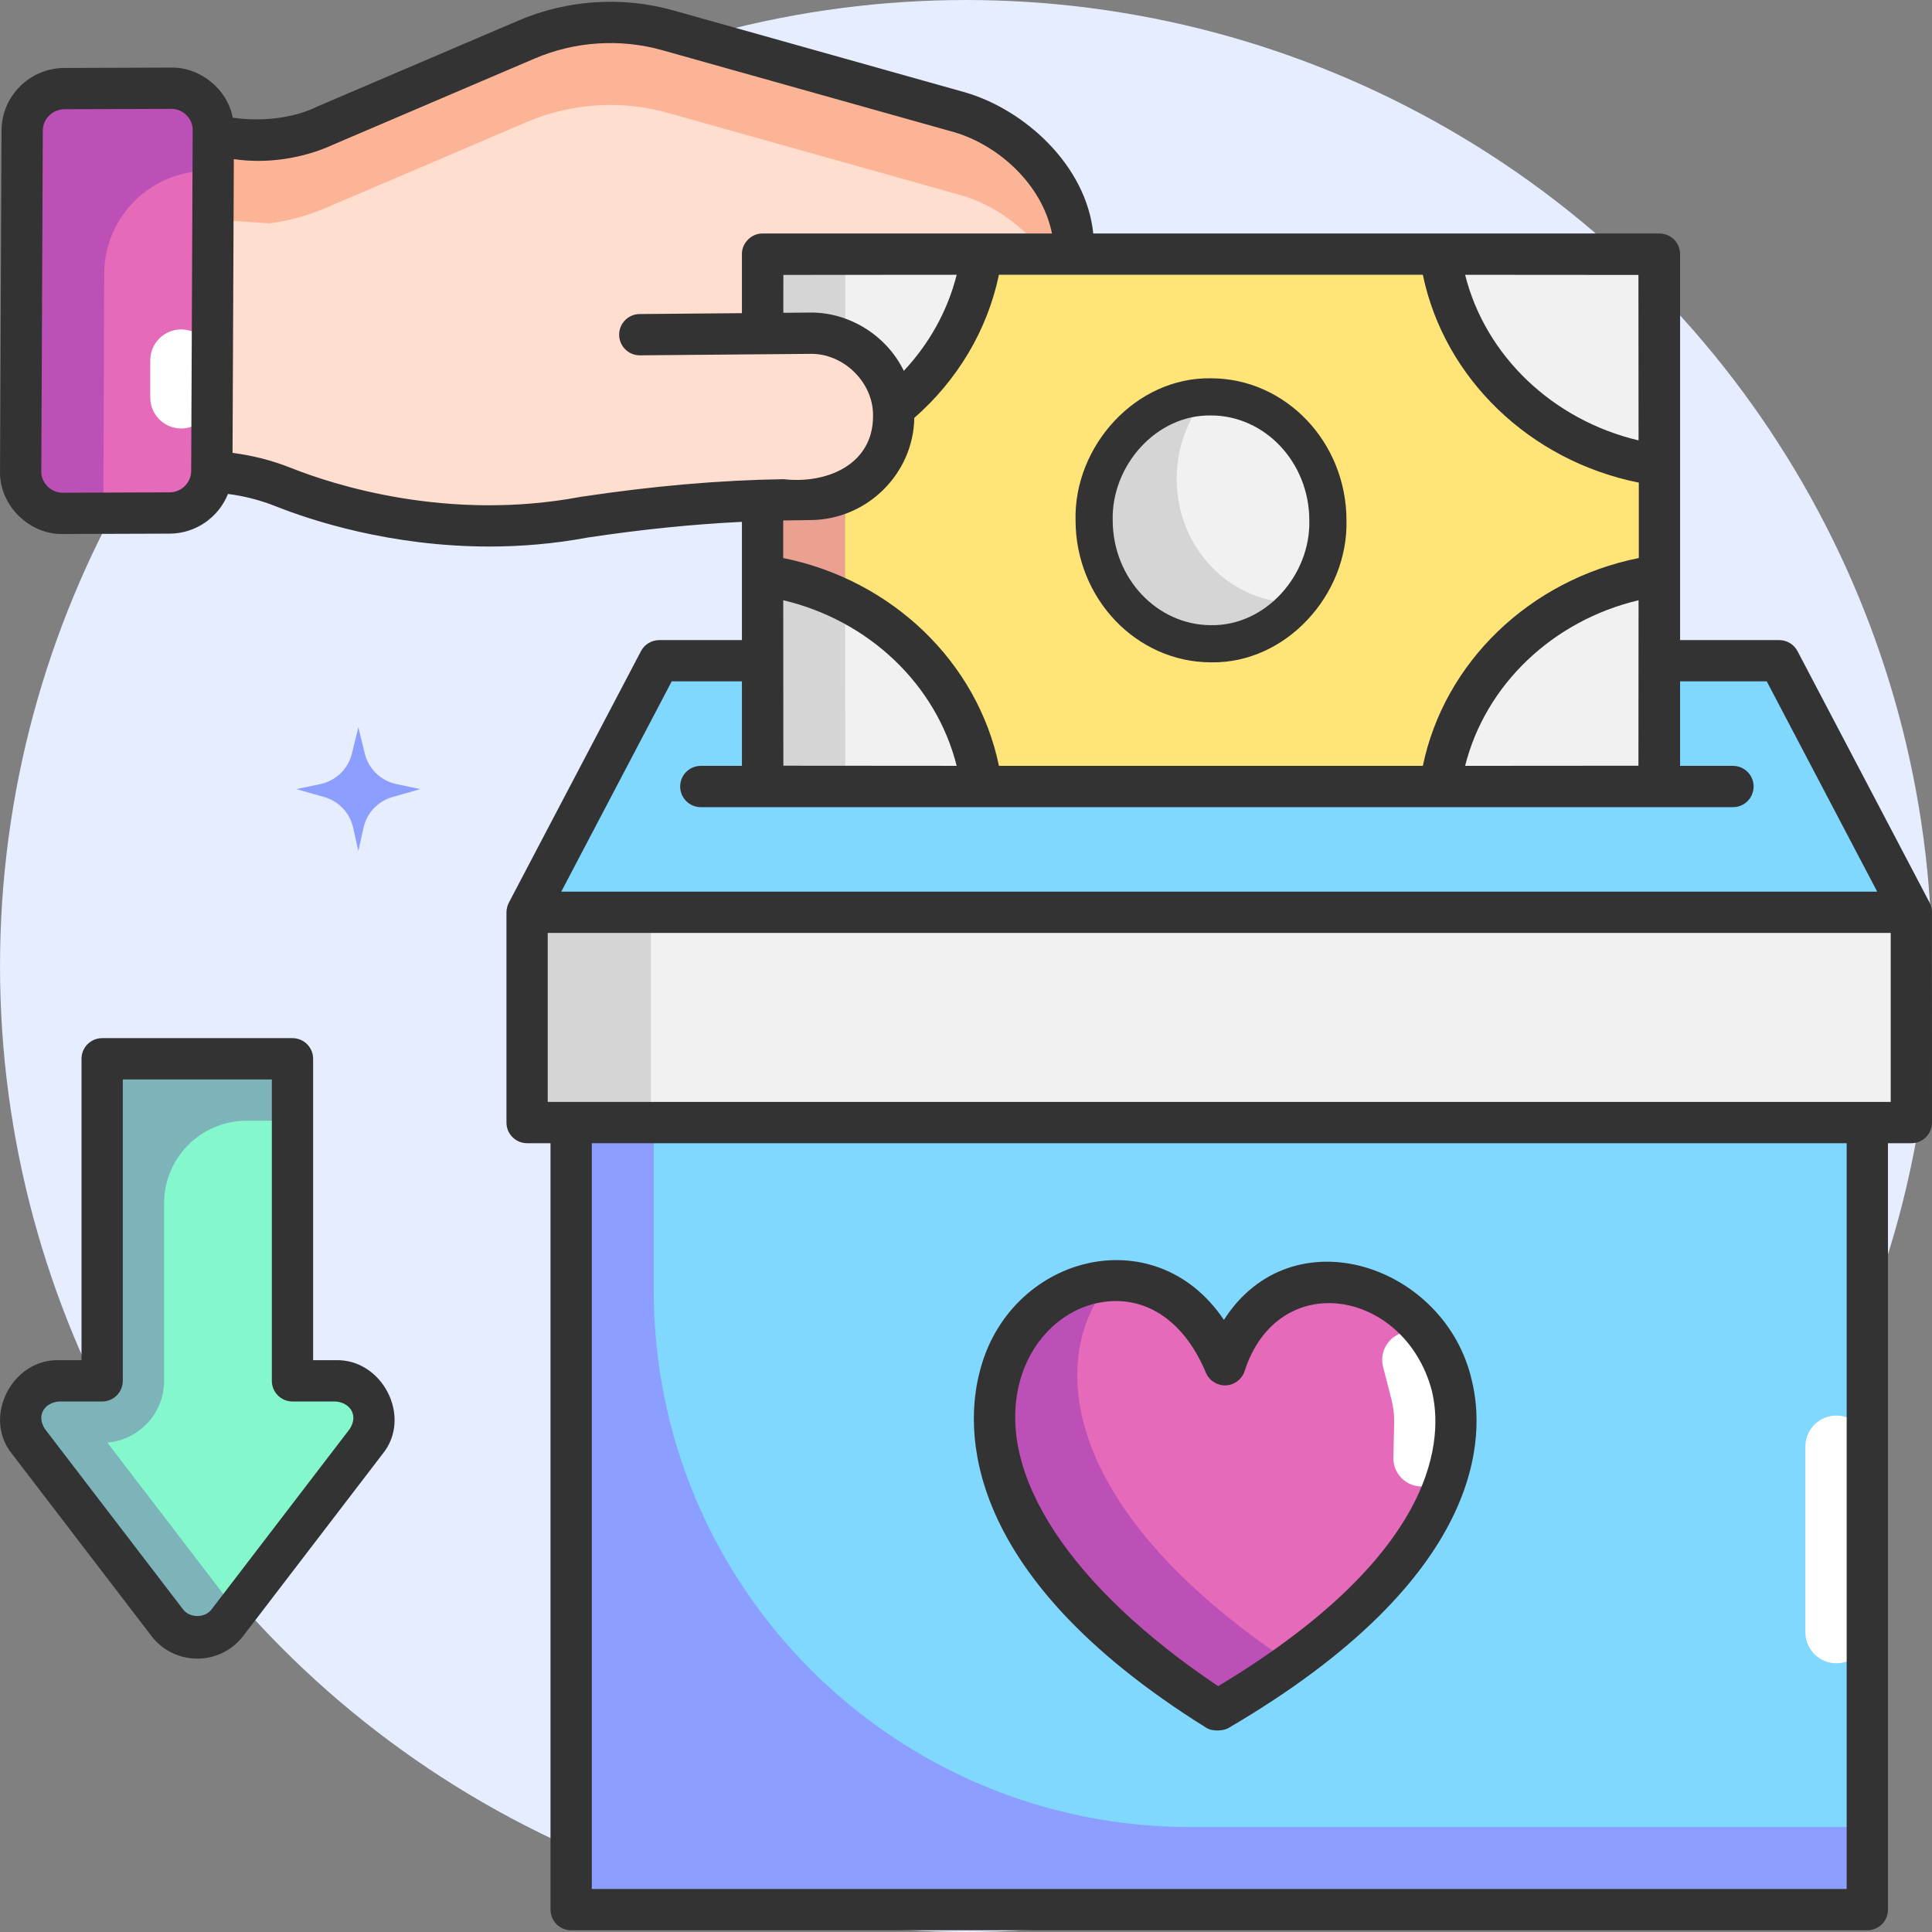<?xml version="1.0" encoding="UTF-8"?>
<svg xmlns="http://www.w3.org/2000/svg" id="Layer_1" viewBox="0 0 468.004 468.004">
  <rect x="0" y="0" width="468.004" height="468.004" fill="#808080" stroke="none"/>
  <g>
    <g>
      <g>
        <circle cx="234.004" cy="234.002" fill="#e6edff" r="234"></circle>
      </g>
      <g>
        <path d="m95.996 189.927 5.81 1.231-6.719 1.906c-3.539 1.004-6.241 3.869-7.035 7.461l-1.246 5.633-1.246-5.633c-.794-3.592-3.496-6.457-7.035-7.461l-6.719-1.906 5.81-1.231c3.762-.797 6.733-3.681 7.643-7.417l1.547-6.352 1.547 6.352c.91 3.736 3.881 6.619 7.643 7.417z" fill="#8c9eff"></path>
      </g>
    </g>
    <g>
      <path d="m430.996 160.055h-271.303l-32.008 60.936h335.319z" fill="#80d8ff"></path>
      <g>
        <path d="m138.354 271.928h313.981v190.654h-313.981z" fill="#80d8ff"></path>
      </g>
      <g>
        <g>
          <path d="m158.354 312.582v-40.654h-20v190.654h313.98v-20h-163.98c-71.797 0-130-58.203-130-130z" fill="#8c9eff"></path>
        </g>
      </g>
      <g>
        <g>
          <path d="m444.835 402.903c4.142 0 7.5-3.358 7.5-7.5v-45c0-4.142-3.358-7.5-7.5-7.5-4.142 0-7.5 3.358-7.5 7.5v45c0 4.142 3.358 7.5 7.5 7.5z" fill="#fff"></path>
        </g>
      </g>
      <g>
        <path d="m296.731 330.599c-23.175-55.526-111.967 12.072-1.794 83.747 118.581-69.288 21.058-139.061 1.794-83.747z" fill="#e56ab9"></path>
      </g>
      <g>
        <g>
          <path d="m269.157 310.192c-28.84 1.287-54.964 51.624 25.779 104.154 6.562-3.834 12.459-7.67 17.748-11.486-57.666-38.439-58.537-75.463-43.527-92.668z" fill="#bd50b6"></path>
        </g>
      </g>
      <g>
        <g>
          <path d="m339.986 322.762c-3.678.947-5.892 4.697-4.945 8.376l2.026 7.866c.482 1.872.701 3.865.651 5.924l-.196 8.12c-.092 3.797 2.912 6.95 6.709 7.042l.275.007c3.234.078 6.055-2.119 6.855-5.253 2.925-11.466.901-21.472-3.811-29.055-1.587-2.555-4.653-3.777-7.564-3.027z" fill="#fff"></path>
        </g>
      </g>
      <g>
        <path d="m127.685 220.991h335.319v50.937h-335.319z" fill="#f1f1f1"></path>
      </g>
      <g>
        <g>
          <path d="m127.685 220.991h30v50.937h-30z" fill="#d5d5d5"></path>
        </g>
      </g>
      <g>
        <g>
          <path d="m154.983 81.071 41.052-.354c11.318-.097 20.525 9.027 20.449 20.265-.074 10.945-8.942 19.826-19.964 19.993l-6.605.1c-16.213.246-32.368 1.8-48.405 4.208-33.309 6.243-61.786-2.883-72.904-7.3-3.761-1.494-7.674-2.557-11.682-3.142l-19.778-2.884.079-79.689 28.107 1.828c4.659-.615 9.211-1.862 13.529-3.707l48.705-20.816c10.812-4.621 22.888-5.409 34.198-2.233l70.694 19.854c12.965 3.641 23.23 14.48 27.371 27.205v13.33" fill="#ffdecf"></path>
        </g>
        <g>
          <g>
            <path d="m259.829 54.398c-4.141-12.725-14.406-23.563-27.371-27.205l-70.694-19.853c-11.31-3.176-23.386-2.388-34.198 2.233l-48.704 20.816c-4.317 1.845-8.87 3.093-13.529 3.707l-28.107-1.828-.079 79.689.02.003.059-59.692 28.107 1.828c4.659-.615 9.211-1.862 13.529-3.707l48.705-20.816c10.812-4.621 22.888-5.409 34.198-2.233l70.693 19.854c10.747 3.018 19.627 10.989 24.713 20.873l2.658-.338z" fill="#fcb497"></path>
          </g>
          <g>
            <g>
              <path d="m184.724 61.562h217.26v128.956h-217.26z" fill="#ffe578"></path>
            </g>
            <g>
              <g>
                <path d="m204.724 190.518v-128.957h-20v128.957l217.26.001v-.001z" fill="#eaa192"></path>
              </g>
            </g>
            <g>
              <path d="m265.038 126.018c.012 16.515 12.698 29.913 28.336 29.925s28.306-13.366 28.294-29.88-12.698-29.913-28.336-29.925c-15.638-.013-28.305 13.365-28.294 29.88z" fill="#f1f1f1"></path>
            </g>
            <g>
              <g>
                <path d="m285.038 116.018c-.005-7.622 2.694-14.573 7.137-19.85-15.101.63-27.148 13.746-27.137 29.85.011 16.515 12.698 29.913 28.336 29.925 8.42.007 15.975-3.873 21.157-10.03-.385.016-.769.031-1.157.03-15.637-.013-28.324-13.411-28.336-29.925z" fill="#d5d5d5"></path>
              </g>
            </g>
            <g>
              <g>
                <path d="m184.724 139.385.038 51.093 53.018.039c-3.5-26.344-25.334-47.314-53.056-51.132z" fill="#f1f1f1"></path>
              </g>
              <g>
                <g>
                  <path d="m204.762 190.478-.033-44.937c-6.139-3.051-12.875-5.174-20.005-6.156l.038 51.093z" fill="#d5d5d5"></path>
                </g>
              </g>
              <path d="m401.926 139.391-.038 51.093-53.018.039c3.5-26.345 25.334-47.315 53.056-51.132z" fill="#f1f1f1"></path>
              <g>
                <path d="m184.724 112.689.038-51.093 53.018-.039c-3.5 26.344-25.334 47.314-53.056 51.132z" fill="#f1f1f1"></path>
              </g>
              <g>
                <path d="m184.761 61.596-.038 51.093c7.13-.982 13.865-3.105 20.005-6.156l.033-44.937z" fill="#d5d5d5"></path>
              </g>
              <path d="m401.926 112.695-.038-51.093-53.018-.039c3.5 26.344 25.334 47.314 53.056 51.132z" fill="#f1f1f1"></path>
            </g>
          </g>
          <g>
            <path d="m154.983 81.071 41.052-.354c11.318-.097 20.525 9.027 20.449 20.265-.074 10.945-8.942 19.826-19.964 19.993l-6.605.1c-16.232.246-32.405 1.803-48.46 4.216" fill="#ffdecf"></path>
          </g>
        </g>
        <g>
          <path d="m5.004 114.174.364-82.571c.025-5.587 4.589-10.117 10.218-10.141l25.83-.089c5.68-.025 10.283 4.545 10.259 10.182l-.364 82.571c-.025 5.587-4.589 10.117-10.218 10.141l-25.83.089c-5.68.025-10.283-4.545-10.259-10.182z" fill="#e56ab9"></path>
        </g>
        <g>
          <g>
            <path d="m50.197 41.394 1.435-.003.043-9.837c.025-5.637-4.579-10.207-10.259-10.182l-25.83.089c-5.629.025-10.193 4.555-10.217 10.142l-.365 82.571c-.025 5.637 4.579 10.207 10.259 10.182l9.777-.034.206-58.017c.048-13.753 11.197-24.884 24.951-24.911z" fill="#bd50b6"></path>
          </g>
        </g>
        <g>
          <g>
            <path d="m43.898 103.796c4.142 0 7.5-3.358 7.5-7.5v-9c0-4.142-3.358-7.5-7.5-7.5-4.142 0-7.5 3.358-7.5 7.5v9c0 4.142 3.358 7.5 7.5 7.5z" fill="#fff"></path>
          </g>
        </g>
      </g>
      <g id="XMLID_20_">
        <path d="m6.894 349.168 33.417 43.643c3.744 4.89 11.229 4.893 14.973.003 8.749-11.427 23.316-30.451 33.423-43.651 4.629-6.046.223-14.671-7.491-14.671h-10.365v-78.012h-46.104v78.012s-4.723 0-10.364 0c-7.714 0-12.118 8.63-7.489 14.676z" fill="#84f7cd"></path>
      </g>
      <g>
        <path d="m39.746 334.492v-43.012c0-11.046 8.954-20 20-20h11.105v-15h-46.103-.001v78.012s-4.724 0-10.364 0c-7.714 0-12.119 8.63-7.489 14.676l33.417 43.643c3.744 4.89 11.229 4.893 14.973.003.623-.813 1.283-1.675 1.961-2.561l-31.25-40.812c7.7-.635 13.751-7.085 13.751-14.949z" fill="#7db4ba"></path>
      </g>
      <g>
        <g>
          <path d="m292.21 418.536c-60.379-37.608-58.274-73.14-54.926-86.108 6.985-28.245 42.352-37.746 59.194-12.699 16.563-25.866 53.746-13.287 60.066 14.724 3.208 13.064 3.874 47.422-59.086 84.209-.779.456-3.475.978-5.248-.126zm-21.88-103.374c-10.904.036-20.357 8.178-23.363 19.766-5.713 22.122 12.241 49.47 48.113 73.521 54.472-32.717 54.384-60.899 51.753-71.611-6.565-24.522-37.255-29.905-45.381-4.595-.682 1.957-2.5 3.291-4.571 3.353-2.054.045-3.967-1.159-4.765-3.072-4.638-11.113-12.521-17.362-21.786-17.362z" fill="#333"></path>
        </g>
        <g>
          <path d="m293.396 160.443c-.009 0-.017 0-.025 0-18.09-.014-32.818-15.456-32.832-34.421-.425-18.036 14.669-34.697 32.798-34.384 18.09.014 32.818 15.456 32.832 34.421.424 18.027-14.655 34.681-32.773 34.384zm-23.858-34.429c.01 14.011 10.704 25.418 23.84 25.428 13.283.201 24.104-12.186 23.79-25.377-.01-14.011-10.704-25.418-23.84-25.428-13.283-.2-24.104 12.186-23.79 25.377z" fill="#333"></path>
        </g>
        <path d="m467.993 220.881c-.009-.772-.219-1.524-.562-2.214l-32.008-60.937c-.864-1.645-2.569-2.675-4.427-2.675h-24.013l-.001-93.493c0-2.761-2.238-5-5-5h-137.154c-1.674-16.411-16.482-29.933-31.02-34.183l-70.692-19.853c-12.365-3.473-25.69-2.604-37.514 2.449l-48.705 20.816c-6.006 2.996-13.923 3.691-20.523 2.712-1.285-6.918-7.906-12.293-14.975-12.131l-25.834.089c-8.343.036-15.16 6.819-15.196 15.12l-.364 82.571c-.207 8.21 7.075 15.414 15.276 15.204l25.834-.089c6.392-.028 11.875-4.022 14.113-9.619 3.924.515 7.785 1.486 11.533 2.983 8.506 3.379 27.757 9.76 51.763 9.759 7.533 0 15.533-.628 23.818-2.175 13.206-1.981 25.526-3.231 37.383-3.804v28.644h-20.031c-1.857 0-3.563 1.03-4.427 2.675l-32.008 60.937c-.37.723-.554 1.517-.573 2.325v50.937c0 2.761 2.238 5 5 5h5.669v185.654c0 2.761 2.238 5 5 5h313.981c2.762 0 5-2.239 5-5v-185.655h5.669c2.762 0 5-2.239 5-5-.001 0-.011-51.01-.012-51.047zm-421.682-106.778c-.013 2.835-2.363 5.152-5.235 5.164l-25.834.089c-2.806.08-5.302-2.359-5.237-5.16l.364-82.571c.013-2.835 2.362-5.151 5.235-5.164l25.834-.089c2.799-.074 5.305 2.355 5.237 5.16zm350.581-47.506.029 40.083c-20.807-4.926-37.102-20.495-42.014-40.114zm-52.227-.035c5.211 25.117 25.907 45.049 52.318 50.351v18.259c-26.409 5.302-47.105 25.232-52.317 50.346h-102.682c-5.206-25.099-25.877-45.021-52.26-50.34v-9.095c.089-.001.179-.005.268-.007l6.605-.1c13.557-.206 24.67-11.283 24.881-24.74 10.331-9.052 17.679-21.099 20.499-34.674zm52.257 78.843-.029 40.083-41.185.03h-.799c4.911-19.618 21.206-35.186 42.013-40.113zm-165.18 40.108-41.983-.031-.029-40.083c20.806 4.927 37.1 20.496 42.012 40.114zm-35.749-109.796-6.242.054.007-9.179 41.716-.031h.269c-2.195 8.767-6.674 16.714-12.805 23.273-4.158-8.59-13.337-14.327-22.945-14.117zm-55.225 44.623c-.061.009-.12.019-.179.03-32.154 6.029-59.762-2.91-70.137-7.032-4.575-1.83-9.312-3.008-14.122-3.635l.314-71.16c8.05 1.206 16.826-.16 24.182-3.555l48.705-20.816c9.733-4.16 20.7-4.877 30.881-2.017l70.693 19.854c10.683 3.121 21.347 12.608 23.723 24.554h-70.104c-2.686-.053-5.053 2.314-5 5v14.296l-24.784.213c-2.762.024-4.98 2.282-4.957 5.043.023 2.747 2.258 4.957 4.999 4.957h.044l41.053-.354c8.233-.275 15.639 6.982 15.406 15.232-.081 11.71-11.372 16.309-21.646 15.127-15.483.234-31.535 1.628-49.071 4.263zm21.946 44.715h17.01v20.468h-9.963c-2.762 0-5 2.239-5 5s2.238 5 5 5h250.029c2.762 0 5-2.239 5-5s-2.238-5-5-5h-12.807v-20.468h20.991l26.755 50.937h-318.77zm284.621 292.527h-303.981v-180.654h303.981zm10.669-190.654h-325.319v-40.937h325.319z" fill="#333"></path>
        <g id="XMLID_18_">
          <path d="m36.683 396.297-33.759-44.09c-7.275-8.896.037-23.13 11.459-22.715h5.363v-73.012c0-2.761 2.239-5 5-5h46.104c2.761 0 5 2.239 5 5v73.012h5.365c11.423-.415 18.735 13.814 11.461 22.71l-33.763 44.094c-5.602 7.319-16.627 7.319-22.23.001zm-22.3-56.805c-3.247.167-5.783 3.052-3.52 6.635l33.417 43.644c1.623 2.255 5.409 2.259 7.033.003l33.424-43.651c2.262-3.58-.274-6.466-3.521-6.631h-10.365c-2.762 0-5-2.239-5-5v-73.012h-36.105v73.012c0 2.761-2.238 5-5 5z" fill="#333"></path>
        </g>
      </g>
    </g>
  </g>
  <g></g>
  <g></g>
  <g></g>
  <g></g>
  <g></g>
  <g></g>
  <g></g>
  <g></g>
  <g></g>
  <g></g>
  <g></g>
  <g></g>
  <g></g>
  <g></g>
  <g></g>
</svg>

